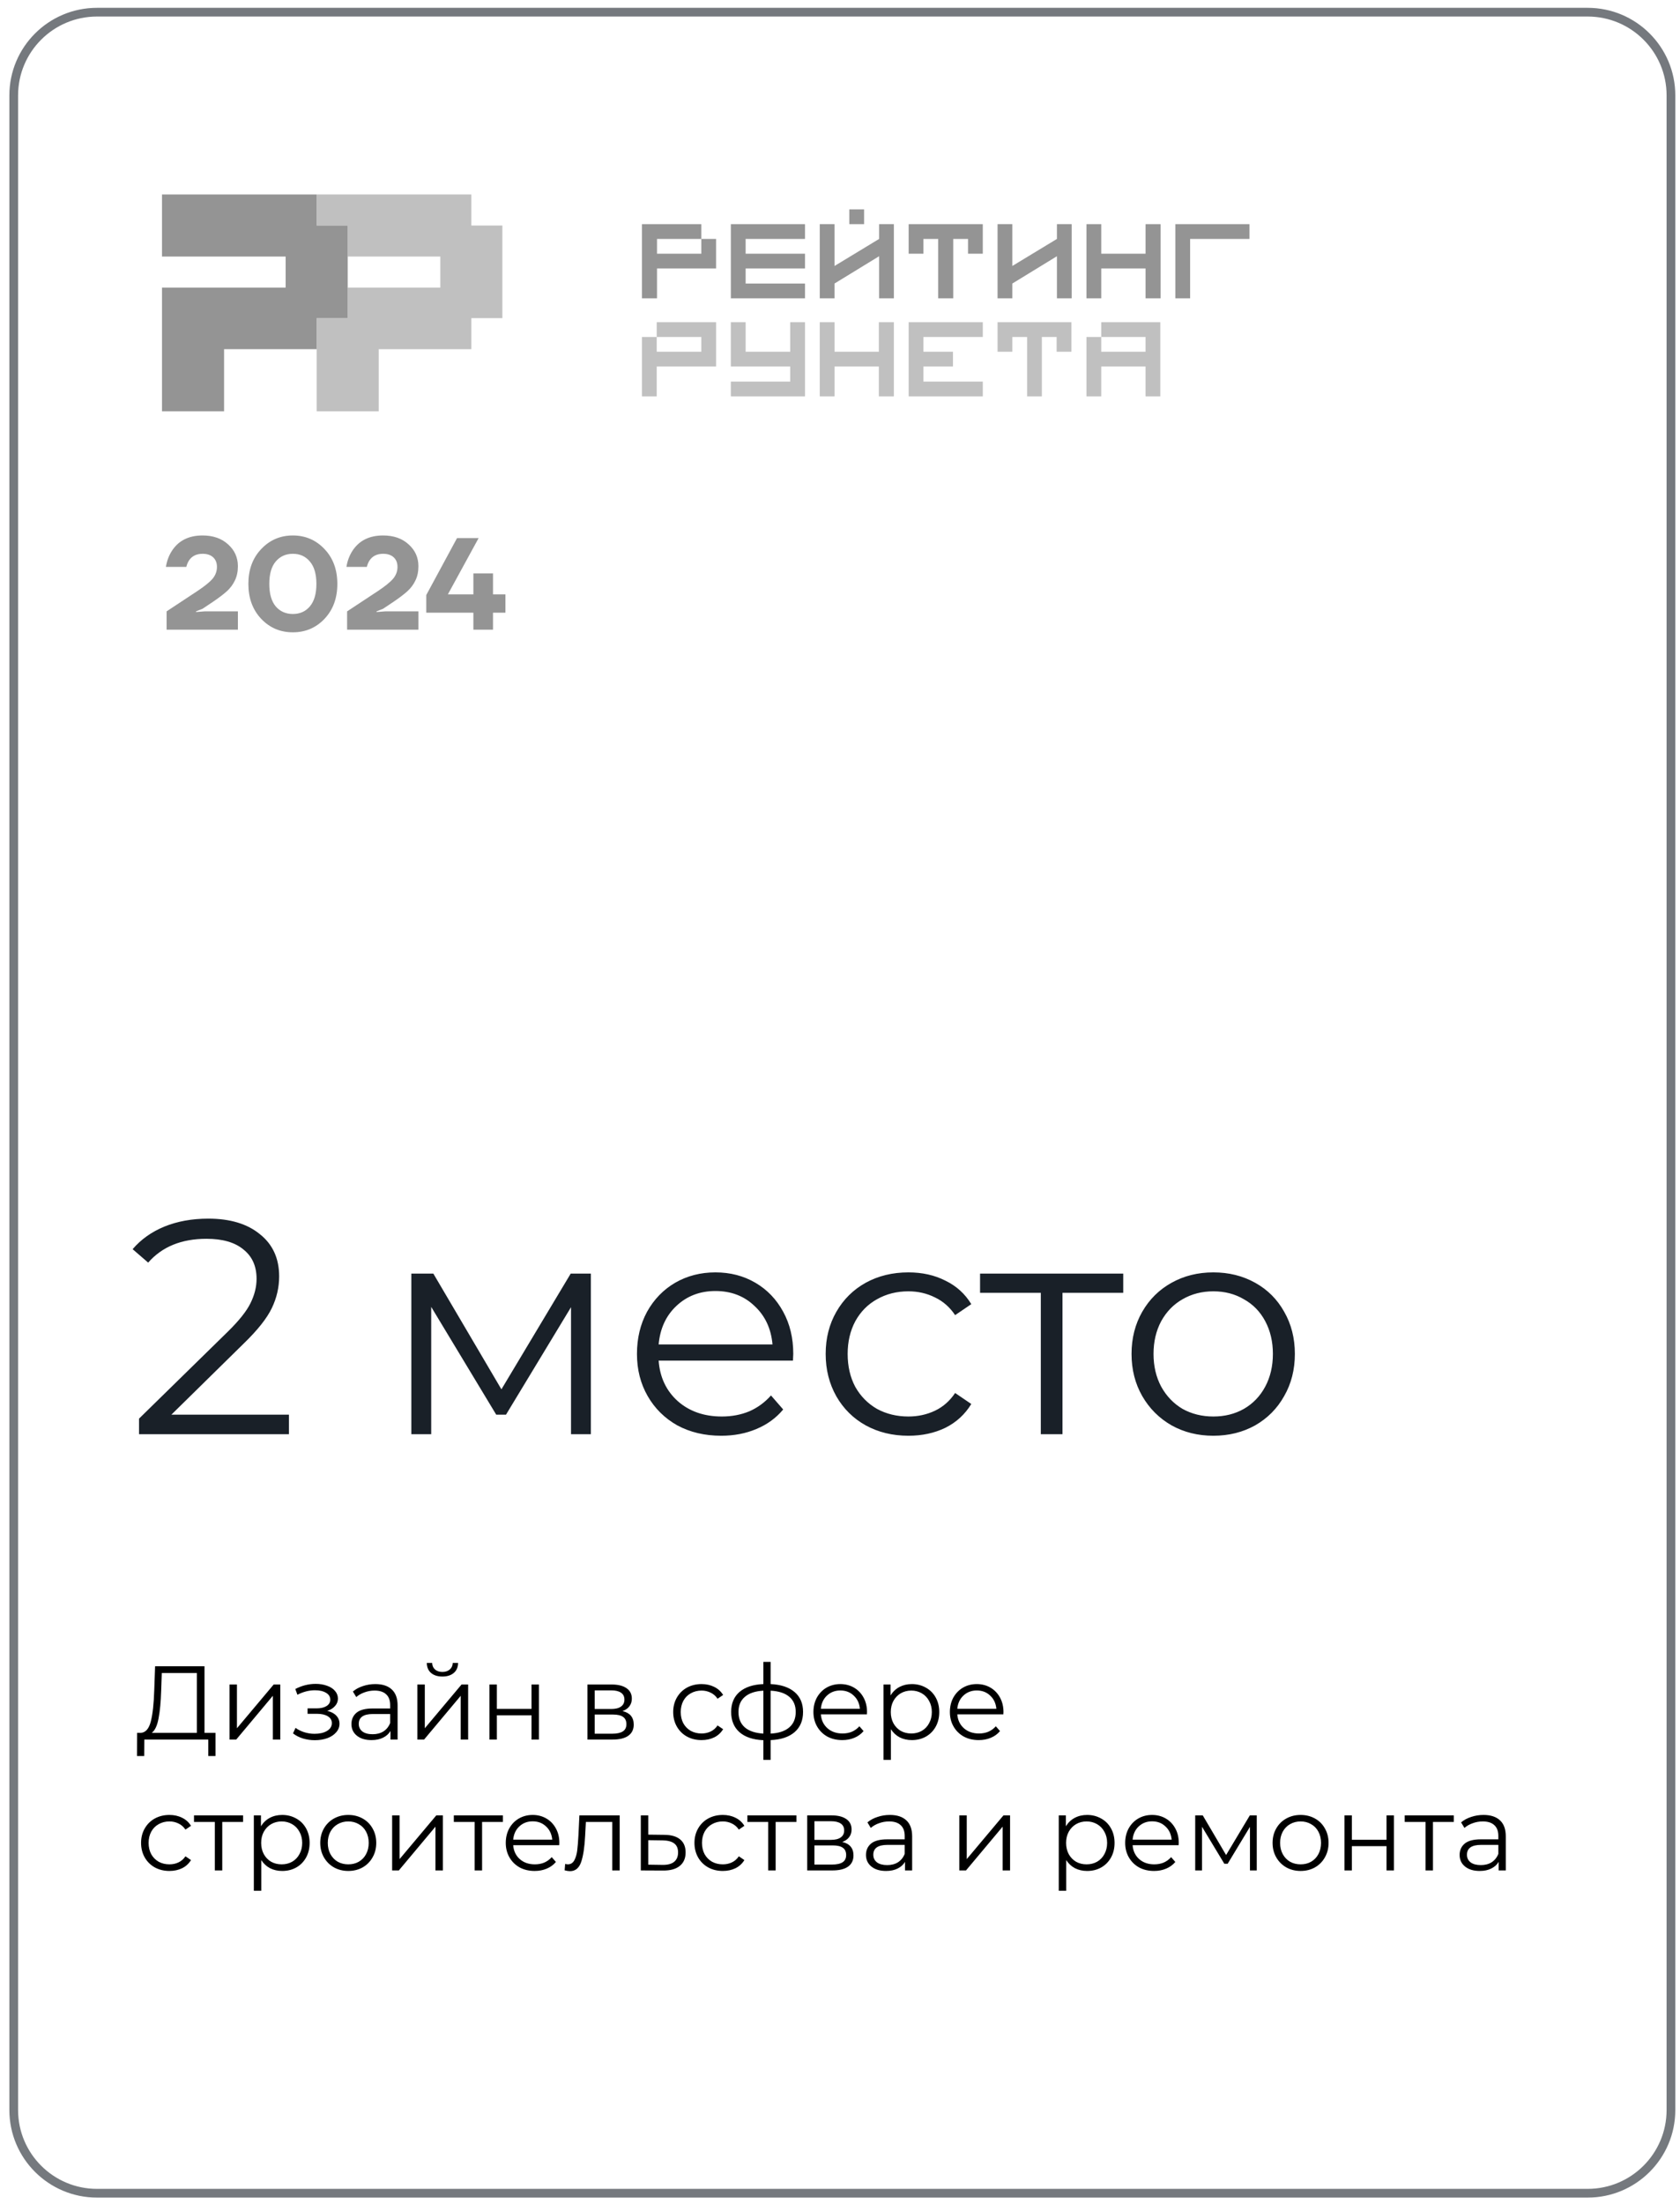 <?xml version="1.0" encoding="UTF-8"?> <svg xmlns="http://www.w3.org/2000/svg" width="138" height="181" viewBox="0 0 138 181" fill="none"><path d="M130.414 1H7.97C4.191 1 1.128 4.06 1.128 7.834V173.282C1.128 177.056 4.191 180.116 7.97 180.116H130.414C134.192 180.116 137.256 177.056 137.256 173.282V7.834C137.256 4.06 134.192 1 130.414 1Z" stroke="#192028" stroke-opacity="0.6" stroke-width="0.716"></path><path d="M23.733 116.178V117.783H11.42V116.504L18.717 109.358C19.637 108.455 20.255 107.678 20.573 107.026C20.907 106.357 21.075 105.688 21.075 105.02C21.075 103.983 20.715 103.18 19.996 102.612C19.294 102.027 18.283 101.735 16.962 101.735C14.906 101.735 13.309 102.387 12.172 103.691L10.894 102.587C11.579 101.785 12.448 101.166 13.502 100.732C14.571 100.297 15.775 100.08 17.112 100.08C18.901 100.08 20.314 100.506 21.35 101.358C22.404 102.195 22.93 103.348 22.93 104.819C22.93 105.722 22.73 106.591 22.328 107.427C21.927 108.263 21.166 109.224 20.046 110.311L14.078 116.178H23.733ZM48.535 104.593V117.783H46.905V107.352L41.564 116.178H40.761L35.42 107.327V117.783H33.79V104.593H35.596L41.188 114.097L46.88 104.593H48.535ZM65.136 111.74H54.103C54.203 113.111 54.73 114.223 55.682 115.075C56.635 115.911 57.839 116.329 59.294 116.329C60.113 116.329 60.865 116.187 61.55 115.903C62.236 115.602 62.829 115.167 63.331 114.599L64.334 115.752C63.749 116.454 63.013 116.99 62.127 117.357C61.258 117.725 60.297 117.909 59.243 117.909C57.889 117.909 56.686 117.624 55.632 117.056C54.596 116.471 53.785 115.668 53.2 114.649C52.615 113.629 52.322 112.476 52.322 111.188C52.322 109.901 52.598 108.747 53.15 107.728C53.718 106.708 54.487 105.914 55.457 105.346C56.443 104.777 57.547 104.493 58.767 104.493C59.987 104.493 61.082 104.777 62.052 105.346C63.022 105.914 63.782 106.708 64.334 107.728C64.885 108.731 65.161 109.884 65.161 111.188L65.136 111.74ZM58.767 106.023C57.496 106.023 56.426 106.432 55.557 107.251C54.705 108.054 54.22 109.107 54.103 110.411H63.456C63.339 109.107 62.846 108.054 61.977 107.251C61.124 106.432 60.054 106.023 58.767 106.023ZM74.619 117.909C73.315 117.909 72.145 117.624 71.109 117.056C70.089 116.488 69.286 115.693 68.701 114.674C68.116 113.637 67.823 112.476 67.823 111.188C67.823 109.901 68.116 108.747 68.701 107.728C69.286 106.708 70.089 105.914 71.109 105.346C72.145 104.777 73.315 104.493 74.619 104.493C75.756 104.493 76.767 104.719 77.653 105.17C78.556 105.605 79.267 106.248 79.785 107.101L78.456 108.004C78.021 107.352 77.469 106.867 76.801 106.549C76.132 106.215 75.405 106.048 74.619 106.048C73.666 106.048 72.805 106.265 72.036 106.7C71.284 107.117 70.691 107.719 70.256 108.505C69.838 109.291 69.629 110.185 69.629 111.188C69.629 112.208 69.838 113.111 70.256 113.897C70.691 114.665 71.284 115.267 72.036 115.702C72.805 116.12 73.666 116.329 74.619 116.329C75.405 116.329 76.132 116.17 76.801 115.853C77.469 115.535 78.021 115.05 78.456 114.398L79.785 115.301C79.267 116.153 78.556 116.805 77.653 117.257C76.751 117.692 75.739 117.909 74.619 117.909ZM92.266 106.173H87.276V117.783H85.495V106.173H80.505V104.593H92.266V106.173ZM99.669 117.909C98.399 117.909 97.254 117.624 96.234 117.056C95.214 116.471 94.412 115.668 93.826 114.649C93.242 113.629 92.948 112.476 92.948 111.188C92.948 109.901 93.242 108.747 93.826 107.728C94.412 106.708 95.214 105.914 96.234 105.346C97.254 104.777 98.399 104.493 99.669 104.493C100.94 104.493 102.085 104.777 103.104 105.346C104.125 105.914 104.918 106.708 105.487 107.728C106.072 108.747 106.364 109.901 106.364 111.188C106.364 112.476 106.072 113.629 105.487 114.649C104.918 115.668 104.125 116.471 103.104 117.056C102.085 117.624 100.94 117.909 99.669 117.909ZM99.669 116.329C100.605 116.329 101.441 116.12 102.177 115.702C102.929 115.267 103.514 114.657 103.932 113.871C104.35 113.086 104.559 112.191 104.559 111.188C104.559 110.185 104.35 109.291 103.932 108.505C103.514 107.719 102.929 107.117 102.177 106.7C101.441 106.265 100.605 106.048 99.669 106.048C98.733 106.048 97.888 106.265 97.136 106.7C96.401 107.117 95.816 107.719 95.381 108.505C94.963 109.291 94.754 110.185 94.754 111.188C94.754 112.191 94.963 113.086 95.381 113.871C95.816 114.657 96.401 115.267 97.136 115.702C97.888 116.12 98.733 116.329 99.669 116.329Z" fill="#192028"></path><path d="M38.718 18.52V15.97H26.013V18.52H28.562V21.069H36.169V23.619H28.562V26.126H26.013V28.676V33.775H28.562H31.111V28.676H38.718V26.126H41.267V23.619V21.069V18.52H38.718Z" fill="#C0C0C0"></path><path d="M26.013 18.52V15.971H13.308V18.52V21.069H23.463V23.619H15.857H13.308V33.775H15.857H18.406V28.676H26.013V26.126H28.562V23.619V21.069V18.52H26.013Z" fill="#949494"></path><path d="M57.608 20.836H53.968V19.622H55.181H57.608V18.409H55.181H52.731V19.622V24.498H53.968V22.049H57.608H58.821V20.836V19.622H57.608V20.836Z" fill="#949494"></path><path d="M60.034 18.409V23.285V24.498H66.124V23.285H61.248V22.049H66.124V20.836H61.248V19.622H66.124V18.409H61.248H60.034Z" fill="#949494"></path><path d="M72.213 19.622L68.55 21.843V18.409H67.337V24.498H68.55V23.285L72.213 21.042V24.498H73.426V18.409H72.213V19.622Z" fill="#949494"></path><path d="M70.977 17.195H69.764V18.409H70.977V17.195Z" fill="#949494"></path><path d="M74.64 19.622V20.836H75.853V19.622H77.066V24.498H78.302V19.622H79.516V20.836H80.729V19.622V18.409H74.64V19.622Z" fill="#949494"></path><path d="M97.761 18.409H96.548V24.498H97.761V19.622H102.637V18.409H97.761Z" fill="#949494"></path><path d="M94.099 20.836H90.459V18.409H89.245V24.498H90.459V22.049H94.099V24.498H95.335V18.409H94.099V20.836Z" fill="#949494"></path><path d="M86.819 19.622L83.156 21.843V18.409H81.942V24.498H83.156V23.285L86.819 21.042V24.498H88.032V18.409H86.819V19.622Z" fill="#949494"></path><path d="M53.945 27.674H57.608V28.887H53.945V27.674H52.731V32.55H53.945V30.1H57.608H58.821V27.674V26.46H53.945V27.674Z" fill="#C0C0C0"></path><path d="M64.91 28.887H61.248V26.46H60.034V30.1H61.248H64.91V31.337H60.034V32.55H66.124V31.337V26.46H64.91V28.887Z" fill="#C0C0C0"></path><path d="M72.19 28.887H68.55V26.46H67.337V32.55H68.55V30.1H72.19V32.55H73.426V26.46H72.19V28.887Z" fill="#C0C0C0"></path><path d="M74.64 26.46V32.55H75.853H80.729V31.337H75.853V30.1H78.28V28.887H75.853V27.674H80.729V26.46H75.853H74.64Z" fill="#C0C0C0"></path><path d="M81.942 27.674V28.887H83.156V27.674H84.369V32.55H85.582V27.674H86.796V28.887H88.009V27.674V26.46H81.942V27.674Z" fill="#C0C0C0"></path><path d="M90.458 26.46V27.674H94.098V28.887H90.458V27.674H89.245V32.55H90.458V30.1H94.098V32.55H95.311V30.1V28.887V27.674V26.46H90.458Z" fill="#C0C0C0"></path><path d="M13.684 51.713V50.208L16.209 48.542C16.811 48.141 17.23 47.801 17.467 47.522C17.703 47.235 17.821 46.913 17.821 46.554C17.821 46.225 17.717 45.963 17.51 45.77C17.302 45.576 17.012 45.48 16.639 45.48C16.145 45.48 15.776 45.659 15.532 46.017C15.425 46.182 15.35 46.361 15.306 46.554H13.63C13.702 46.081 13.859 45.652 14.103 45.265C14.647 44.405 15.493 43.975 16.639 43.975C17.506 43.975 18.205 44.219 18.735 44.706C19.272 45.186 19.541 45.784 19.541 46.501C19.541 46.945 19.458 47.335 19.294 47.672C19.136 48.002 18.921 48.292 18.649 48.542C18.384 48.786 17.993 49.084 17.477 49.434L16.639 49.993L16.102 50.208V50.262L16.8 50.208H19.541V51.713H13.684ZM21.455 50.821C20.753 50.076 20.402 49.119 20.402 47.952C20.402 46.784 20.753 45.831 21.455 45.093C22.157 44.348 23.024 43.975 24.056 43.975C25.087 43.975 25.954 44.348 26.657 45.093C27.359 45.831 27.71 46.784 27.71 47.952C27.71 49.119 27.359 50.076 26.657 50.821C25.954 51.559 25.087 51.928 24.056 51.928C23.024 51.928 22.157 51.559 21.455 50.821ZM22.648 46.114C22.297 46.529 22.121 47.142 22.121 47.952C22.121 48.761 22.297 49.377 22.648 49.8C23.006 50.215 23.476 50.423 24.056 50.423C24.636 50.423 25.102 50.215 25.453 49.8C25.811 49.377 25.99 48.761 25.99 47.952C25.99 47.142 25.811 46.529 25.453 46.114C25.102 45.691 24.636 45.48 24.056 45.48C23.476 45.48 23.006 45.691 22.648 46.114ZM28.513 51.713V50.208L31.039 48.542C31.641 48.141 32.06 47.801 32.296 47.522C32.533 47.235 32.651 46.913 32.651 46.554C32.651 46.225 32.547 45.963 32.339 45.77C32.131 45.576 31.841 45.48 31.469 45.48C30.974 45.48 30.605 45.659 30.362 46.017C30.254 46.182 30.179 46.361 30.136 46.554H28.459C28.531 46.081 28.689 45.652 28.932 45.265C29.477 44.405 30.322 43.975 31.469 43.975C32.336 43.975 33.034 44.219 33.564 44.706C34.102 45.186 34.37 45.784 34.37 46.501C34.37 46.945 34.288 47.335 34.123 47.672C33.965 48.002 33.751 48.292 33.478 48.542C33.213 48.786 32.823 49.084 32.307 49.434L31.469 49.993L30.931 50.208V50.262L31.63 50.208H34.37V51.713H28.513ZM35.016 50.316V48.865L37.542 44.19H39.315L36.79 48.811H38.885V47.092H38.993H40.497V48.811H41.518V50.316H40.497V51.713H38.885V50.316H35.016Z" fill="#949494"></path><path d="M17.701 142.31V144.21H17.108V142.86H11.855L11.846 144.21H11.253L11.261 142.31H11.562C11.958 142.287 12.233 141.974 12.388 141.373C12.543 140.765 12.637 139.905 12.671 138.793L12.74 136.842H16.798V142.31H17.701ZM13.239 138.854C13.21 139.771 13.139 140.527 13.024 141.123C12.915 141.714 12.729 142.109 12.465 142.31H16.171V137.392H13.29L13.239 138.854ZM18.853 138.338H19.463V141.931L22.481 138.338H23.023V142.86H22.412V139.266L19.403 142.86H18.853V138.338ZM26.881 140.504C27.201 140.579 27.448 140.708 27.62 140.891C27.798 141.075 27.887 141.298 27.887 141.562C27.887 141.825 27.795 142.06 27.611 142.267C27.434 142.473 27.19 142.634 26.881 142.748C26.571 142.857 26.23 142.912 25.857 142.912C25.531 142.912 25.21 142.866 24.895 142.774C24.579 142.677 24.304 142.536 24.069 142.353L24.276 141.897C24.482 142.052 24.723 142.172 24.998 142.258C25.273 142.344 25.551 142.387 25.832 142.387C26.25 142.387 26.591 142.31 26.855 142.155C27.124 141.994 27.259 141.78 27.259 141.51C27.259 141.269 27.15 141.083 26.932 140.951C26.714 140.814 26.416 140.745 26.038 140.745H25.264V140.298H26.004C26.342 140.298 26.614 140.235 26.82 140.109C27.027 139.977 27.13 139.802 27.13 139.584C27.13 139.344 27.012 139.154 26.777 139.017C26.548 138.879 26.247 138.811 25.875 138.811C25.387 138.811 24.906 138.934 24.43 139.18L24.258 138.707C24.797 138.427 25.356 138.286 25.935 138.286C26.279 138.286 26.588 138.338 26.863 138.441C27.144 138.538 27.362 138.679 27.517 138.862C27.677 139.046 27.758 139.258 27.758 139.498C27.758 139.728 27.677 139.931 27.517 140.109C27.362 140.286 27.15 140.418 26.881 140.504ZM30.828 138.303C31.419 138.303 31.872 138.452 32.187 138.75C32.502 139.043 32.66 139.478 32.66 140.057V142.86H32.075V142.155C31.937 142.39 31.734 142.573 31.465 142.705C31.201 142.837 30.886 142.903 30.519 142.903C30.014 142.903 29.613 142.783 29.315 142.542C29.017 142.301 28.868 141.983 28.868 141.588C28.868 141.204 29.006 140.894 29.281 140.659C29.562 140.424 30.006 140.307 30.613 140.307H32.049V140.031C32.049 139.642 31.94 139.346 31.723 139.146C31.505 138.939 31.187 138.836 30.768 138.836C30.482 138.836 30.206 138.885 29.943 138.982C29.679 139.074 29.453 139.203 29.264 139.369L28.988 138.914C29.218 138.719 29.493 138.57 29.814 138.467C30.135 138.358 30.473 138.303 30.828 138.303ZM30.613 142.422C30.957 142.422 31.253 142.344 31.499 142.189C31.745 142.029 31.929 141.8 32.049 141.502V140.762H30.631C29.857 140.762 29.47 141.032 29.47 141.57C29.47 141.834 29.57 142.043 29.771 142.198C29.971 142.347 30.252 142.422 30.613 142.422ZM34.285 138.338H34.895V141.931L37.913 138.338H38.454V142.86H37.844V139.266L34.835 142.86H34.285V138.338ZM36.339 137.684C35.95 137.684 35.64 137.587 35.411 137.392C35.182 137.197 35.064 136.922 35.058 136.567H35.497C35.503 136.79 35.583 136.971 35.738 137.108C35.892 137.24 36.093 137.306 36.339 137.306C36.586 137.306 36.786 137.24 36.941 137.108C37.102 136.971 37.185 136.79 37.191 136.567H37.629C37.623 136.922 37.503 137.197 37.268 137.392C37.039 137.587 36.729 137.684 36.339 137.684ZM40.204 138.338H40.814V140.341H43.66V138.338H44.27V142.86H43.66V140.865H40.814V142.86H40.204V138.338ZM51.136 140.521C51.749 140.665 52.056 141.034 52.056 141.631C52.056 142.026 51.91 142.33 51.617 142.542C51.325 142.754 50.889 142.86 50.31 142.86H48.256V138.338H50.25C50.766 138.338 51.17 138.438 51.462 138.639C51.755 138.839 51.901 139.126 51.901 139.498C51.901 139.745 51.832 139.957 51.695 140.135C51.563 140.307 51.377 140.435 51.136 140.521ZM48.849 140.349H50.207C50.557 140.349 50.823 140.284 51.007 140.152C51.196 140.02 51.291 139.828 51.291 139.576C51.291 139.324 51.196 139.134 51.007 139.008C50.823 138.882 50.557 138.819 50.207 138.819H48.849V140.349ZM50.285 142.379C50.674 142.379 50.967 142.315 51.162 142.189C51.356 142.063 51.454 141.866 51.454 141.596C51.454 141.327 51.365 141.129 51.187 141.003C51.01 140.871 50.729 140.805 50.345 140.805H48.849V142.379H50.285ZM57.628 142.903C57.181 142.903 56.78 142.806 56.424 142.611C56.075 142.416 55.8 142.144 55.599 141.794C55.398 141.439 55.298 141.04 55.298 140.599C55.298 140.157 55.398 139.762 55.599 139.412C55.8 139.063 56.075 138.79 56.424 138.596C56.78 138.401 57.181 138.303 57.628 138.303C58.018 138.303 58.364 138.381 58.668 138.535C58.978 138.684 59.221 138.905 59.399 139.197L58.943 139.507C58.794 139.283 58.605 139.117 58.376 139.008C58.147 138.894 57.897 138.836 57.628 138.836C57.301 138.836 57.006 138.911 56.742 139.06C56.484 139.203 56.281 139.409 56.132 139.679C55.989 139.948 55.917 140.255 55.917 140.599C55.917 140.948 55.989 141.258 56.132 141.527C56.281 141.791 56.484 141.997 56.742 142.146C57.006 142.29 57.301 142.361 57.628 142.361C57.897 142.361 58.147 142.307 58.376 142.198C58.605 142.089 58.794 141.923 58.943 141.699L59.399 142.009C59.221 142.301 58.978 142.525 58.668 142.679C58.359 142.828 58.012 142.903 57.628 142.903ZM65.965 140.59C65.965 141.295 65.733 141.848 65.269 142.25C64.804 142.651 64.148 142.869 63.3 142.903V144.528H62.706V142.912C61.864 142.877 61.211 142.659 60.746 142.258C60.288 141.851 60.058 141.295 60.058 140.59C60.058 139.891 60.288 139.344 60.746 138.948C61.211 138.553 61.864 138.338 62.706 138.303V136.481H63.3V138.303C64.148 138.343 64.804 138.561 65.269 138.957C65.733 139.352 65.965 139.897 65.965 140.59ZM60.66 140.59C60.66 141.129 60.832 141.55 61.176 141.854C61.526 142.158 62.036 142.33 62.706 142.37V138.845C62.042 138.879 61.534 139.048 61.185 139.352C60.835 139.65 60.66 140.063 60.66 140.59ZM63.3 142.37C63.97 142.336 64.48 142.166 64.83 141.863C65.185 141.559 65.363 141.135 65.363 140.59C65.363 140.057 65.185 139.642 64.83 139.344C64.48 139.046 63.97 138.879 63.3 138.845V142.37ZM71.211 140.788H67.428C67.462 141.258 67.643 141.639 67.969 141.931C68.296 142.218 68.709 142.361 69.207 142.361C69.488 142.361 69.746 142.313 69.981 142.215C70.216 142.112 70.42 141.963 70.592 141.768L70.936 142.164C70.735 142.404 70.483 142.588 70.179 142.714C69.881 142.84 69.551 142.903 69.19 142.903C68.726 142.903 68.313 142.806 67.952 142.611C67.597 142.41 67.319 142.135 67.118 141.785C66.918 141.436 66.817 141.04 66.817 140.599C66.817 140.157 66.912 139.762 67.101 139.412C67.296 139.063 67.56 138.79 67.892 138.596C68.23 138.401 68.609 138.303 69.027 138.303C69.445 138.303 69.821 138.401 70.153 138.596C70.486 138.79 70.746 139.063 70.936 139.412C71.125 139.756 71.219 140.152 71.219 140.599L71.211 140.788ZM69.027 138.828C68.591 138.828 68.225 138.968 67.926 139.249C67.634 139.524 67.468 139.885 67.428 140.332H70.635C70.594 139.885 70.425 139.524 70.127 139.249C69.835 138.968 69.468 138.828 69.027 138.828ZM74.9 138.303C75.325 138.303 75.709 138.401 76.053 138.596C76.397 138.785 76.666 139.054 76.861 139.404C77.056 139.753 77.153 140.152 77.153 140.599C77.153 141.052 77.056 141.453 76.861 141.802C76.666 142.152 76.397 142.424 76.053 142.619C75.715 142.808 75.33 142.903 74.9 142.903C74.534 142.903 74.201 142.828 73.903 142.679C73.611 142.525 73.37 142.301 73.181 142.009V144.528H72.571V138.338H73.155V139.232C73.339 138.934 73.579 138.704 73.877 138.544C74.181 138.384 74.522 138.303 74.9 138.303ZM74.858 142.361C75.173 142.361 75.459 142.29 75.717 142.146C75.975 141.997 76.176 141.788 76.319 141.519C76.468 141.249 76.543 140.943 76.543 140.599C76.543 140.255 76.468 139.951 76.319 139.687C76.176 139.418 75.975 139.209 75.717 139.06C75.459 138.911 75.173 138.836 74.858 138.836C74.537 138.836 74.247 138.911 73.989 139.06C73.737 139.209 73.536 139.418 73.387 139.687C73.244 139.951 73.172 140.255 73.172 140.599C73.172 140.943 73.244 141.249 73.387 141.519C73.536 141.788 73.737 141.997 73.989 142.146C74.247 142.29 74.537 142.361 74.858 142.361ZM82.419 140.788H78.636C78.671 141.258 78.851 141.639 79.178 141.931C79.504 142.218 79.917 142.361 80.416 142.361C80.697 142.361 80.955 142.313 81.19 142.215C81.425 142.112 81.628 141.963 81.8 141.768L82.144 142.164C81.943 142.404 81.691 142.588 81.387 142.714C81.089 142.84 80.76 142.903 80.399 142.903C79.934 142.903 79.522 142.806 79.161 142.611C78.805 142.41 78.527 142.135 78.327 141.785C78.126 141.436 78.026 141.04 78.026 140.599C78.026 140.157 78.12 139.762 78.309 139.412C78.504 139.063 78.768 138.79 79.1 138.596C79.439 138.401 79.817 138.303 80.235 138.303C80.654 138.303 81.029 138.401 81.362 138.596C81.694 138.79 81.955 139.063 82.144 139.412C82.333 139.756 82.428 140.152 82.428 140.599L82.419 140.788ZM80.235 138.828C79.8 138.828 79.433 138.968 79.135 139.249C78.843 139.524 78.676 139.885 78.636 140.332H81.843C81.803 139.885 81.634 139.524 81.336 139.249C81.043 138.968 80.677 138.828 80.235 138.828ZM13.918 153.65C13.471 153.65 13.07 153.552 12.714 153.358C12.365 153.163 12.09 152.89 11.889 152.541C11.688 152.185 11.588 151.787 11.588 151.346C11.588 150.904 11.688 150.509 11.889 150.159C12.09 149.81 12.365 149.537 12.714 149.343C13.07 149.148 13.471 149.05 13.918 149.05C14.308 149.05 14.655 149.128 14.959 149.282C15.268 149.431 15.512 149.652 15.689 149.944L15.234 150.254C15.085 150.03 14.895 149.864 14.666 149.755C14.437 149.641 14.188 149.583 13.918 149.583C13.591 149.583 13.296 149.658 13.033 149.807C12.775 149.95 12.571 150.156 12.422 150.426C12.279 150.695 12.207 151.002 12.207 151.346C12.207 151.695 12.279 152.005 12.422 152.274C12.571 152.538 12.775 152.744 13.033 152.893C13.296 153.037 13.591 153.108 13.918 153.108C14.188 153.108 14.437 153.054 14.666 152.945C14.895 152.836 15.085 152.67 15.234 152.446L15.689 152.756C15.512 153.048 15.268 153.272 14.959 153.426C14.649 153.575 14.302 153.65 13.918 153.65ZM19.968 149.626H18.257V153.607H17.647V149.626H15.936V149.085H19.968V149.626ZM23.181 149.05C23.605 149.05 23.989 149.148 24.333 149.343C24.677 149.532 24.946 149.801 25.141 150.151C25.336 150.5 25.433 150.899 25.433 151.346C25.433 151.799 25.336 152.2 25.141 152.549C24.946 152.899 24.677 153.171 24.333 153.366C23.995 153.555 23.611 153.65 23.181 153.65C22.814 153.65 22.482 153.575 22.184 153.426C21.891 153.272 21.651 153.048 21.461 152.756V155.275H20.851V149.085H21.436V149.979C21.619 149.681 21.86 149.451 22.158 149.291C22.462 149.13 22.803 149.05 23.181 149.05ZM23.138 153.108C23.453 153.108 23.74 153.037 23.998 152.893C24.256 152.744 24.456 152.535 24.599 152.266C24.748 151.996 24.823 151.69 24.823 151.346C24.823 151.002 24.748 150.698 24.599 150.434C24.456 150.165 24.256 149.956 23.998 149.807C23.74 149.658 23.453 149.583 23.138 149.583C22.817 149.583 22.527 149.658 22.27 149.807C22.017 149.956 21.817 150.165 21.668 150.434C21.524 150.698 21.453 151.002 21.453 151.346C21.453 151.69 21.524 151.996 21.668 152.266C21.817 152.535 22.017 152.744 22.27 152.893C22.527 153.037 22.817 153.108 23.138 153.108ZM28.611 153.65C28.175 153.65 27.782 153.552 27.433 153.358C27.083 153.157 26.808 152.882 26.607 152.532C26.407 152.183 26.306 151.787 26.306 151.346C26.306 150.904 26.407 150.509 26.607 150.159C26.808 149.81 27.083 149.537 27.433 149.343C27.782 149.148 28.175 149.05 28.611 149.05C29.046 149.05 29.439 149.148 29.788 149.343C30.138 149.537 30.41 149.81 30.605 150.159C30.806 150.509 30.906 150.904 30.906 151.346C30.906 151.787 30.806 152.183 30.605 152.532C30.41 152.882 30.138 153.157 29.788 153.358C29.439 153.552 29.046 153.65 28.611 153.65ZM28.611 153.108C28.932 153.108 29.218 153.037 29.47 152.893C29.728 152.744 29.929 152.535 30.072 152.266C30.215 151.996 30.287 151.69 30.287 151.346C30.287 151.002 30.215 150.695 30.072 150.426C29.929 150.156 29.728 149.95 29.47 149.807C29.218 149.658 28.932 149.583 28.611 149.583C28.29 149.583 28 149.658 27.742 149.807C27.49 149.95 27.29 150.156 27.14 150.426C26.997 150.695 26.925 151.002 26.925 151.346C26.925 151.69 26.997 151.996 27.14 152.266C27.29 152.535 27.49 152.744 27.742 152.893C28 153.037 28.29 153.108 28.611 153.108ZM32.211 149.085H32.821V152.678L35.839 149.085H36.381V153.607H35.77V150.013L32.761 153.607H32.211V149.085ZM41.311 149.626H39.6V153.607H38.99V149.626H37.279V149.085H41.311V149.626ZM45.939 151.535H42.156C42.19 152.005 42.371 152.386 42.697 152.678C43.024 152.965 43.437 153.108 43.935 153.108C44.216 153.108 44.474 153.06 44.709 152.962C44.944 152.859 45.148 152.71 45.32 152.515L45.663 152.911C45.463 153.151 45.211 153.335 44.907 153.461C44.609 153.587 44.279 153.65 43.918 153.65C43.454 153.65 43.041 153.552 42.68 153.358C42.325 153.157 42.047 152.882 41.846 152.532C41.646 152.183 41.545 151.787 41.545 151.346C41.545 150.904 41.64 150.509 41.829 150.159C42.024 149.81 42.288 149.537 42.62 149.343C42.958 149.148 43.337 149.05 43.755 149.05C44.173 149.05 44.549 149.148 44.881 149.343C45.214 149.537 45.474 149.81 45.663 150.159C45.853 150.503 45.947 150.899 45.947 151.346L45.939 151.535ZM43.755 149.575C43.319 149.575 42.952 149.715 42.654 149.996C42.362 150.271 42.196 150.632 42.156 151.079H45.363C45.322 150.632 45.153 150.271 44.855 149.996C44.563 149.715 44.196 149.575 43.755 149.575ZM50.903 149.085V153.607H50.293V149.626H48.126L48.066 150.744C48.02 151.684 47.911 152.406 47.739 152.911C47.567 153.415 47.261 153.667 46.819 153.667C46.699 153.667 46.553 153.644 46.381 153.598L46.424 153.074C46.527 153.097 46.599 153.108 46.639 153.108C46.874 153.108 47.051 152.999 47.172 152.782C47.292 152.564 47.372 152.294 47.413 151.973C47.453 151.652 47.487 151.228 47.516 150.701L47.593 149.085H50.903ZM54.581 150.684C55.149 150.689 55.579 150.816 55.871 151.062C56.169 151.308 56.318 151.664 56.318 152.128C56.318 152.61 56.158 152.979 55.837 153.237C55.521 153.495 55.063 153.621 54.461 153.616L52.638 153.607V149.085H53.249V150.667L54.581 150.684ZM54.427 153.151C54.845 153.157 55.16 153.074 55.372 152.902C55.59 152.724 55.699 152.466 55.699 152.128C55.699 151.796 55.593 151.549 55.381 151.389C55.169 151.228 54.851 151.145 54.427 151.139L53.249 151.122V153.134L54.427 153.151ZM59.374 153.65C58.927 153.65 58.526 153.552 58.171 153.358C57.821 153.163 57.546 152.89 57.345 152.541C57.145 152.185 57.044 151.787 57.044 151.346C57.044 150.904 57.145 150.509 57.345 150.159C57.546 149.81 57.821 149.537 58.171 149.343C58.526 149.148 58.927 149.05 59.374 149.05C59.764 149.05 60.111 149.128 60.415 149.282C60.724 149.431 60.968 149.652 61.145 149.944L60.69 150.254C60.541 150.03 60.352 149.864 60.122 149.755C59.893 149.641 59.644 149.583 59.374 149.583C59.048 149.583 58.752 149.658 58.489 149.807C58.231 149.95 58.027 150.156 57.878 150.426C57.735 150.695 57.663 151.002 57.663 151.346C57.663 151.695 57.735 152.005 57.878 152.274C58.027 152.538 58.231 152.744 58.489 152.893C58.752 153.037 59.048 153.108 59.374 153.108C59.644 153.108 59.893 153.054 60.122 152.945C60.352 152.836 60.541 152.67 60.69 152.446L61.145 152.756C60.968 153.048 60.724 153.272 60.415 153.426C60.105 153.575 59.758 153.65 59.374 153.65ZM65.424 149.626H63.714V153.607H63.103V149.626H61.392V149.085H65.424V149.626ZM69.187 151.268C69.801 151.412 70.107 151.781 70.107 152.377C70.107 152.773 69.961 153.077 69.669 153.289C69.376 153.501 68.941 153.607 68.362 153.607H66.307V149.085H68.302C68.818 149.085 69.222 149.185 69.514 149.386C69.806 149.586 69.952 149.873 69.952 150.245C69.952 150.492 69.884 150.704 69.746 150.881C69.614 151.053 69.428 151.182 69.187 151.268ZM66.9 151.096H68.259C68.608 151.096 68.875 151.031 69.058 150.899C69.248 150.767 69.342 150.575 69.342 150.323C69.342 150.07 69.248 149.881 69.058 149.755C68.875 149.629 68.608 149.566 68.259 149.566H66.9V151.096ZM68.336 153.125C68.726 153.125 69.018 153.062 69.213 152.936C69.408 152.81 69.505 152.612 69.505 152.343C69.505 152.074 69.416 151.876 69.239 151.75C69.061 151.618 68.78 151.552 68.396 151.552H66.9V153.125H68.336ZM73.094 149.05C73.685 149.05 74.138 149.199 74.453 149.497C74.768 149.79 74.926 150.225 74.926 150.804V153.607H74.341V152.902C74.203 153.137 74 153.32 73.731 153.452C73.467 153.584 73.152 153.65 72.785 153.65C72.28 153.65 71.879 153.53 71.581 153.289C71.283 153.048 71.134 152.73 71.134 152.334C71.134 151.95 71.271 151.641 71.546 151.406C71.827 151.171 72.272 151.053 72.879 151.053H74.315V150.778C74.315 150.389 74.206 150.093 73.989 149.893C73.771 149.686 73.453 149.583 73.034 149.583C72.748 149.583 72.472 149.632 72.209 149.729C71.945 149.821 71.718 149.95 71.529 150.116L71.254 149.661C71.483 149.466 71.758 149.317 72.08 149.214C72.401 149.105 72.739 149.05 73.094 149.05ZM72.879 153.168C73.223 153.168 73.519 153.091 73.765 152.936C74.011 152.776 74.195 152.547 74.315 152.248V151.509H72.897C72.123 151.509 71.736 151.778 71.736 152.317C71.736 152.581 71.836 152.79 72.037 152.945C72.237 153.094 72.518 153.168 72.879 153.168ZM78.8 149.085H79.411V152.678L82.428 149.085H82.97V153.607H82.36V150.013L79.35 153.607H78.8V149.085ZM89.3 149.05C89.724 149.05 90.108 149.148 90.452 149.343C90.796 149.532 91.065 149.801 91.26 150.151C91.455 150.5 91.553 150.899 91.553 151.346C91.553 151.799 91.455 152.2 91.26 152.549C91.065 152.899 90.796 153.171 90.452 153.366C90.114 153.555 89.73 153.65 89.3 153.65C88.933 153.65 88.601 153.575 88.303 153.426C88.01 153.272 87.77 153.048 87.581 152.756V155.275H86.97V149.085H87.555V149.979C87.738 149.681 87.979 149.451 88.277 149.291C88.581 149.13 88.922 149.05 89.3 149.05ZM89.257 153.108C89.572 153.108 89.859 153.037 90.117 152.893C90.375 152.744 90.575 152.535 90.719 152.266C90.868 151.996 90.942 151.69 90.942 151.346C90.942 151.002 90.868 150.698 90.719 150.434C90.575 150.165 90.375 149.956 90.117 149.807C89.859 149.658 89.572 149.583 89.257 149.583C88.936 149.583 88.647 149.658 88.389 149.807C88.136 149.956 87.936 150.165 87.787 150.434C87.644 150.698 87.572 151.002 87.572 151.346C87.572 151.69 87.644 151.996 87.787 152.266C87.936 152.535 88.136 152.744 88.389 152.893C88.647 153.037 88.936 153.108 89.257 153.108ZM96.819 151.535H93.036C93.07 152.005 93.251 152.386 93.577 152.678C93.904 152.965 94.317 153.108 94.815 153.108C95.096 153.108 95.354 153.06 95.589 152.962C95.824 152.859 96.028 152.71 96.2 152.515L96.543 152.911C96.343 153.151 96.091 153.335 95.787 153.461C95.489 153.587 95.159 153.65 94.798 153.65C94.334 153.65 93.921 153.552 93.56 153.358C93.205 153.157 92.927 152.882 92.726 152.532C92.525 152.183 92.425 151.787 92.425 151.346C92.425 150.904 92.52 150.509 92.709 150.159C92.904 149.81 93.168 149.537 93.5 149.343C93.838 149.148 94.216 149.05 94.635 149.05C95.053 149.05 95.429 149.148 95.761 149.343C96.094 149.537 96.354 149.81 96.543 150.159C96.733 150.503 96.827 150.899 96.827 151.346L96.819 151.535ZM94.635 149.575C94.199 149.575 93.832 149.715 93.534 149.996C93.242 150.271 93.076 150.632 93.036 151.079H96.243C96.202 150.632 96.033 150.271 95.735 149.996C95.443 149.715 95.076 149.575 94.635 149.575ZM103.234 149.085V153.607H102.675V150.03L100.844 153.057H100.569L98.737 150.022V153.607H98.178V149.085H98.797L100.715 152.343L102.666 149.085H103.234ZM106.837 153.65C106.401 153.65 106.009 153.552 105.659 153.358C105.309 153.157 105.034 152.882 104.834 152.532C104.633 152.183 104.533 151.787 104.533 151.346C104.533 150.904 104.633 150.509 104.834 150.159C105.034 149.81 105.309 149.537 105.659 149.343C106.009 149.148 106.401 149.05 106.837 149.05C107.272 149.05 107.665 149.148 108.015 149.343C108.364 149.537 108.637 149.81 108.831 150.159C109.032 150.509 109.132 150.904 109.132 151.346C109.132 151.787 109.032 152.183 108.831 152.532C108.637 152.882 108.364 153.157 108.015 153.358C107.665 153.552 107.272 153.65 106.837 153.65ZM106.837 153.108C107.158 153.108 107.444 153.037 107.697 152.893C107.955 152.744 108.155 152.535 108.298 152.266C108.442 151.996 108.513 151.69 108.513 151.346C108.513 151.002 108.442 150.695 108.298 150.426C108.155 150.156 107.955 149.95 107.697 149.807C107.444 149.658 107.158 149.583 106.837 149.583C106.516 149.583 106.226 149.658 105.968 149.807C105.716 149.95 105.516 150.156 105.367 150.426C105.223 150.695 105.152 151.002 105.152 151.346C105.152 151.69 105.223 151.996 105.367 152.266C105.516 152.535 105.716 152.744 105.968 152.893C106.226 153.037 106.516 153.108 106.837 153.108ZM110.436 149.085H111.047V151.088H113.893V149.085H114.503V153.607H113.893V151.612H111.047V153.607H110.436V149.085ZM119.419 149.626H117.708V153.607H117.098V149.626H115.387V149.085H119.419V149.626ZM121.858 149.05C122.449 149.05 122.901 149.199 123.217 149.497C123.532 149.79 123.689 150.225 123.689 150.804V153.607H123.105V152.902C122.967 153.137 122.764 153.32 122.494 153.452C122.231 153.584 121.915 153.65 121.549 153.65C121.044 153.65 120.643 153.53 120.345 153.289C120.047 153.048 119.898 152.73 119.898 152.334C119.898 151.95 120.036 151.641 120.311 151.406C120.591 151.171 121.036 151.053 121.643 151.053H123.079V150.778C123.079 150.389 122.97 150.093 122.752 149.893C122.535 149.686 122.216 149.583 121.798 149.583C121.511 149.583 121.236 149.632 120.973 149.729C120.709 149.821 120.483 149.95 120.293 150.116L120.018 149.661C120.248 149.466 120.523 149.317 120.844 149.214C121.165 149.105 121.503 149.05 121.858 149.05ZM121.643 153.168C121.987 153.168 122.282 153.091 122.529 152.936C122.775 152.776 122.959 152.547 123.079 152.248V151.509H121.66C120.887 151.509 120.5 151.778 120.5 152.317C120.5 152.581 120.6 152.79 120.801 152.945C121.001 153.094 121.282 153.168 121.643 153.168Z" fill="black"></path></svg> 